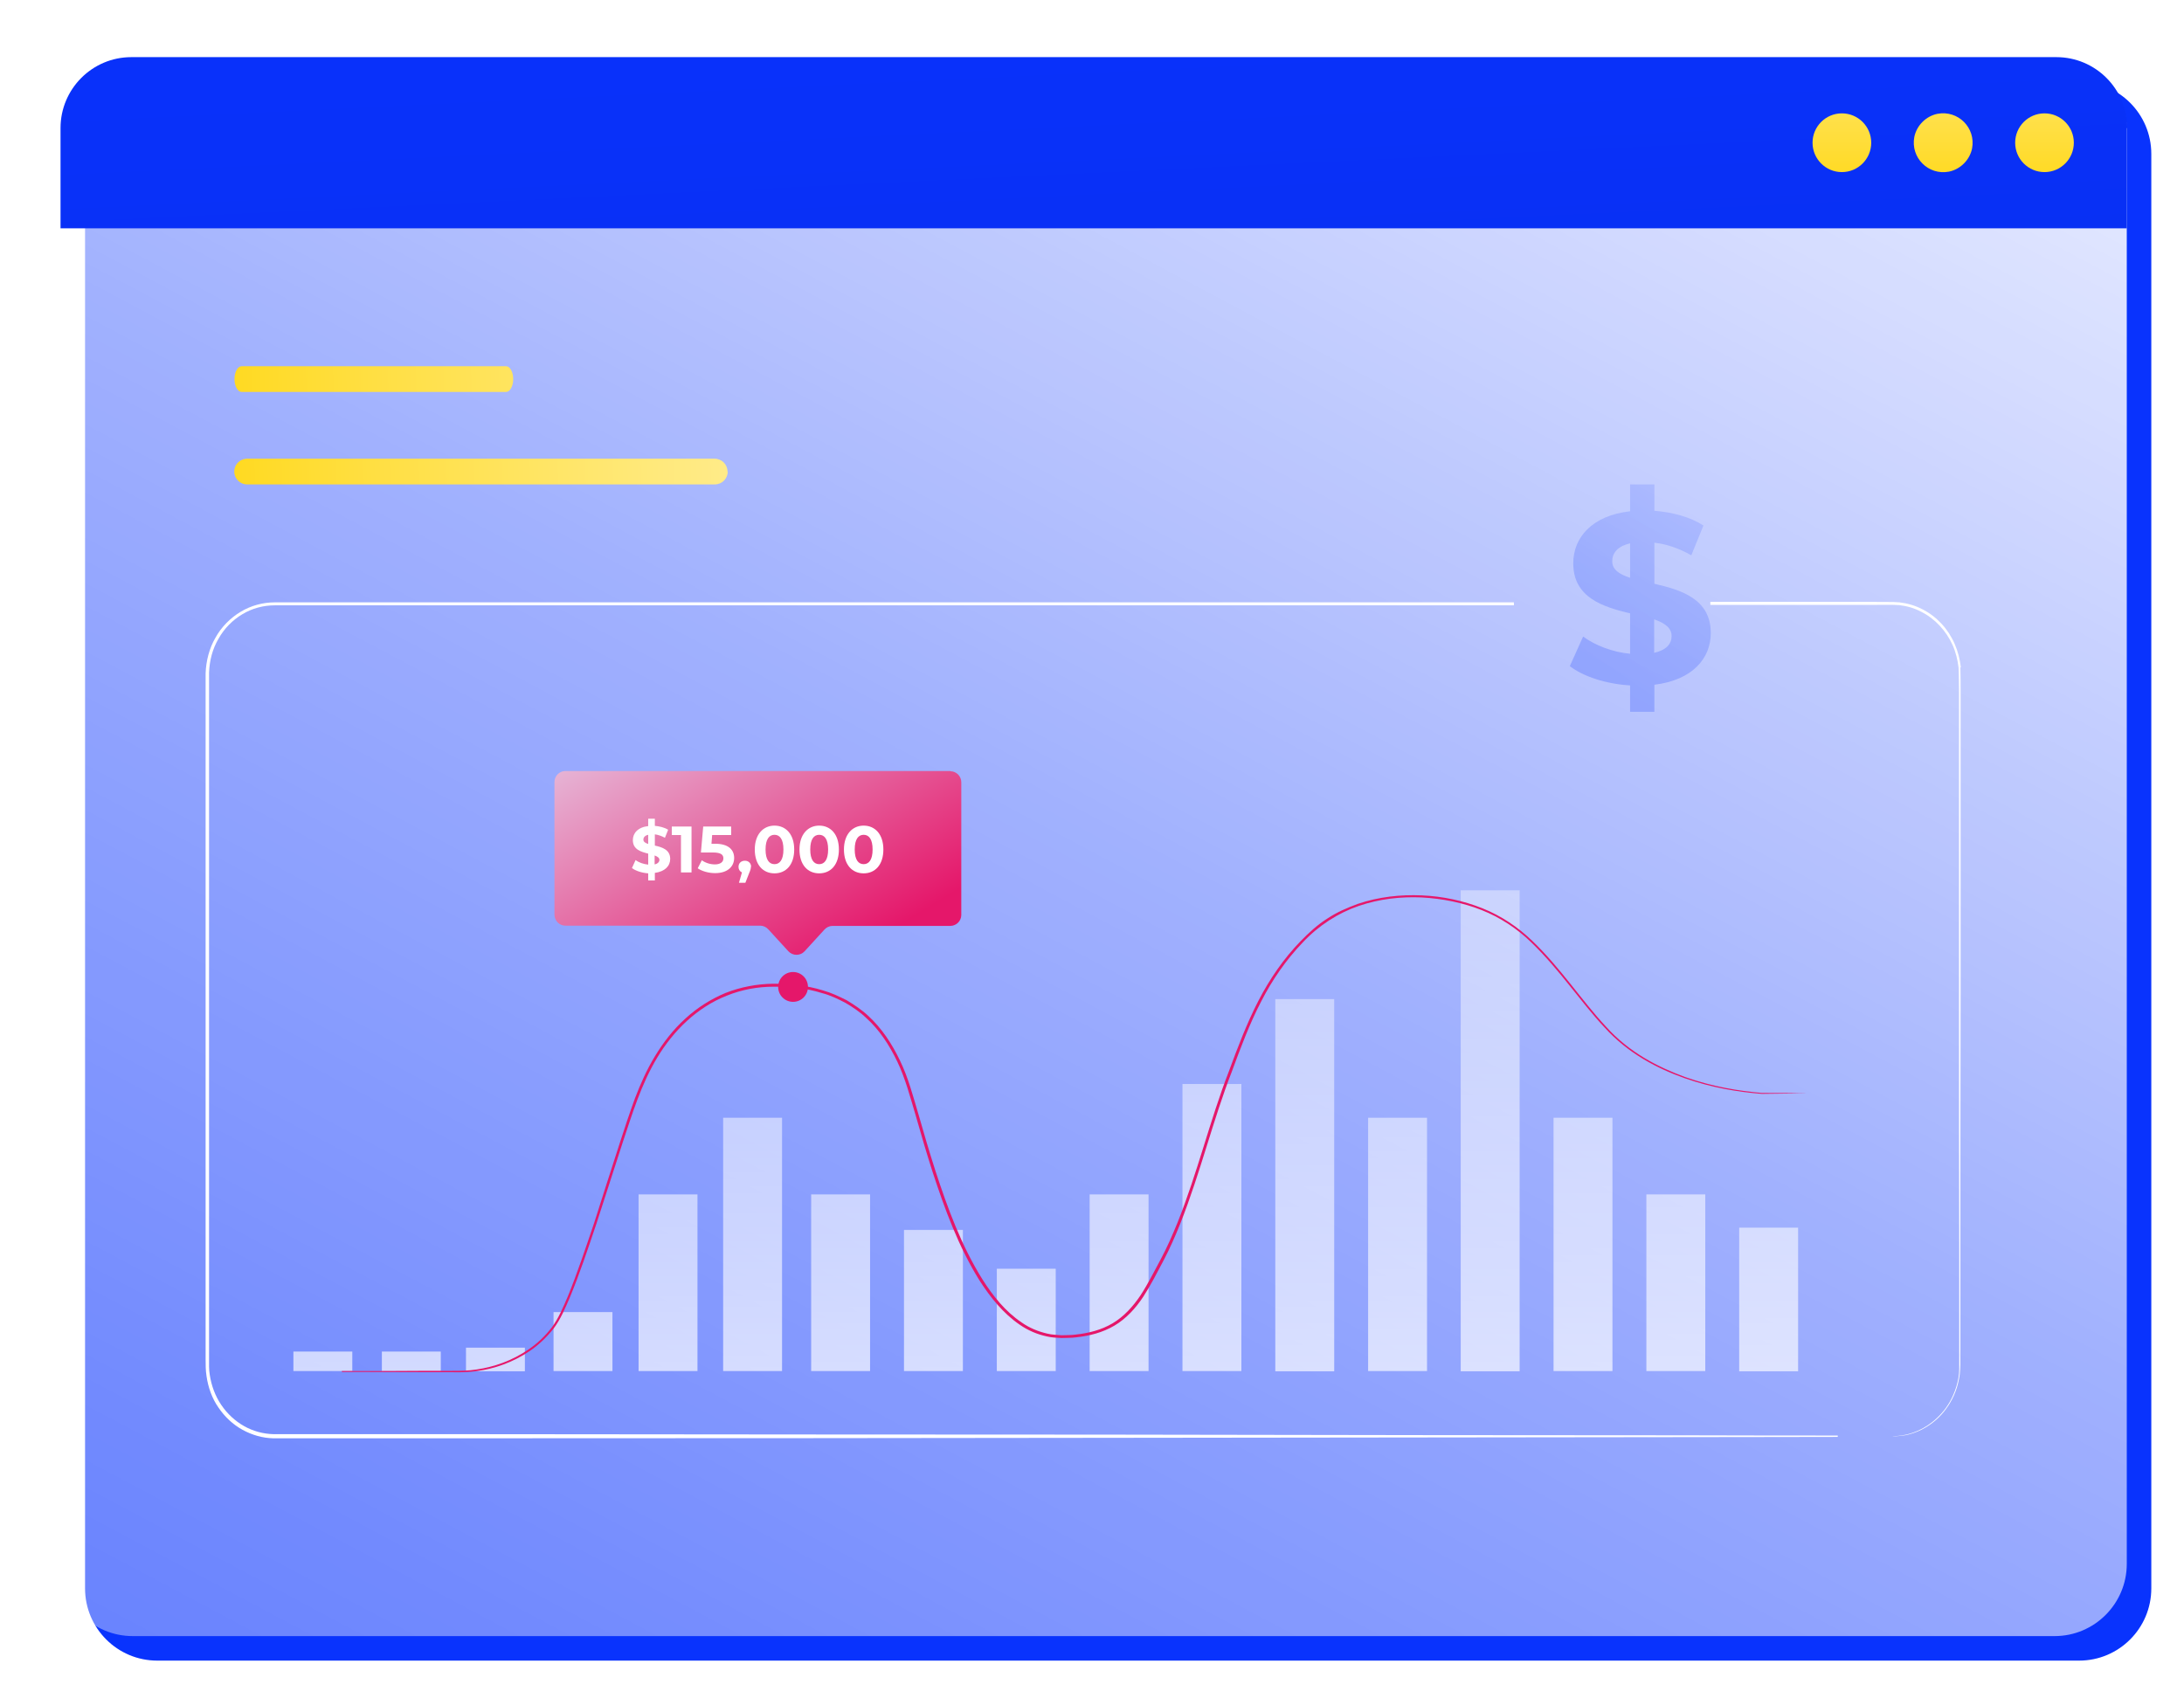 <svg width="252" height="196" viewBox="0 0 252 196" fill="none" xmlns="http://www.w3.org/2000/svg">
<g clip-path="url(#clip0_590_544)">
<g filter="url(#filter0_d_590_544)">
<path d="M15.288 6.594H237.067C241.669 6.594 245.398 10.328 245.398 14.936V180.47C245.398 185.077 241.669 188.811 237.067 188.811H15.315C10.713 188.811 6.984 185.077 6.984 180.47V14.936C6.984 10.328 10.713 6.594 15.315 6.594H15.288Z" fill="#0933FD"/>
</g>
<path d="M15.288 6.594H237.067C241.669 6.594 245.398 10.328 245.398 14.936V180.47C245.398 185.077 241.669 188.811 237.067 188.811H15.315C10.713 188.811 6.984 185.077 6.984 180.47V14.936C6.984 10.328 10.713 6.594 15.315 6.594H15.288Z" fill="url(#paint0_linear_590_544)"/>
<path d="M245.398 14.777V26.349H6.984V14.777C6.984 10.275 10.634 6.594 15.156 6.594H237.279C241.775 6.594 245.451 10.248 245.451 14.777H245.398Z" fill="url(#paint1_linear_590_544)"/>
<path d="M235.904 19.861C237.773 19.861 239.289 18.343 239.289 16.471C239.289 14.599 237.773 13.082 235.904 13.082C234.034 13.082 232.519 14.599 232.519 16.471C232.519 18.343 234.034 19.861 235.904 19.861Z" fill="url(#paint2_linear_590_544)"/>
<path d="M220.882 15.809C220.433 18.193 222.496 20.258 224.876 19.808C226.198 19.543 227.282 18.458 227.547 17.134C227.996 14.75 225.934 12.685 223.553 13.135C222.231 13.4 221.147 14.485 220.882 15.809Z" fill="url(#paint3_linear_590_544)"/>
<path d="M212.525 19.861C214.395 19.861 215.91 18.343 215.91 16.471C215.91 14.599 214.395 13.082 212.525 13.082C210.656 13.082 209.14 14.599 209.14 16.471C209.14 18.343 210.656 19.861 212.525 19.861Z" fill="url(#paint4_linear_590_544)"/>
<path d="M59.216 43.747C59.216 42.926 58.845 42.264 58.396 42.264H27.877C27.427 42.264 27.057 42.926 27.057 43.747C27.057 44.568 27.427 45.23 27.877 45.23H58.396C58.845 45.23 59.216 44.568 59.216 43.747ZM83.943 54.419C83.943 53.598 83.282 52.936 82.462 52.936H28.511C27.692 52.936 27.03 53.598 27.03 54.419C27.03 55.24 27.692 55.902 28.511 55.902H82.488C83.308 55.902 83.969 55.24 83.969 54.419H83.943Z" fill="url(#paint5_linear_590_544)"/>
<g opacity="0.22">
<path d="M190.892 79.02V82.145H188.089V79.099C185.338 78.941 182.667 78.067 181.133 76.875L182.667 73.459C184.069 74.492 186.079 75.26 188.089 75.445V70.784C184.995 70.043 181.53 68.984 181.53 65.011C181.53 62.045 183.672 59.503 188.089 59V55.902H190.892V58.947C192.981 59.106 195.018 59.662 196.552 60.642L195.15 64.085C193.722 63.264 192.267 62.787 190.892 62.628V67.368C193.986 68.083 197.398 69.116 197.398 73.062C197.398 75.975 195.282 78.49 190.892 79.02ZM188.089 66.68V62.708C186.608 63.052 186.026 63.846 186.026 64.773C186.026 65.753 186.872 66.282 188.089 66.68ZM192.876 73.406C192.876 72.426 192.056 71.897 190.866 71.473V75.339C192.267 75.021 192.876 74.306 192.876 73.406Z" fill="url(#paint6_linear_590_544)"/>
</g>
<path d="M90.237 128.99H83.441V158.225H90.237V128.99Z" fill="url(#paint7_linear_590_544)"/>
<path d="M100.393 137.835H93.596V158.225H100.393V137.835Z" fill="url(#paint8_linear_590_544)"/>
<path d="M80.478 137.835H73.682V158.225H80.478V137.835Z" fill="url(#paint9_linear_590_544)"/>
<path d="M60.564 155.524H53.768V158.252H60.564V155.524Z" fill="url(#paint10_linear_590_544)"/>
<path d="M70.667 151.419H63.87V158.225H70.667V151.419Z" fill="url(#paint11_linear_590_544)"/>
<path d="M50.859 155.974H44.062V158.225H50.859V155.974Z" fill="url(#paint12_linear_590_544)"/>
<path d="M40.65 155.974H33.854V158.225H40.65V155.974Z" fill="url(#paint13_linear_590_544)"/>
<path d="M111.103 141.939H104.307V158.225H111.103V141.939Z" fill="url(#paint14_linear_590_544)"/>
<path d="M121.814 146.415H115.017V158.225H121.814V146.415Z" fill="url(#paint15_linear_590_544)"/>
<path d="M132.525 137.835H125.728V158.225H132.525V137.835Z" fill="url(#paint16_linear_590_544)"/>
<path d="M143.236 125.097H136.439V158.225H143.236V125.097Z" fill="url(#paint17_linear_590_544)"/>
<path d="M153.947 115.299H147.15V158.252H153.947V115.299Z" fill="url(#paint18_linear_590_544)"/>
<path d="M164.657 128.99H157.861V158.225H164.657V128.99Z" fill="url(#paint19_linear_590_544)"/>
<path d="M175.342 102.747H168.545V158.252H175.342V102.747Z" fill="url(#paint20_linear_590_544)"/>
<path d="M186.052 128.99H179.256V158.225H186.052V128.99Z" fill="url(#paint21_linear_590_544)"/>
<path d="M196.763 137.835H189.966V158.225H196.763V137.835Z" fill="url(#paint22_linear_590_544)"/>
<path d="M207.474 141.675H200.677V158.252H207.474V141.675Z" fill="url(#paint23_linear_590_544)"/>
<path d="M39.434 158.225C39.434 158.225 39.672 158.225 40.095 158.225C40.544 158.225 41.206 158.225 42.052 158.225C43.771 158.225 46.31 158.225 49.589 158.199C50.409 158.199 51.282 158.199 52.181 158.199C53.08 158.199 54.032 158.199 55.011 158.04C56.968 157.748 59.057 157.06 61.014 155.709C61.992 155.047 62.892 154.2 63.685 153.167C64.452 152.134 64.981 150.863 65.536 149.566C66.594 146.971 67.546 144.111 68.551 141.145C69.503 138.152 70.508 135.001 71.566 131.744C72.095 130.102 72.65 128.434 73.259 126.765C73.893 125.097 74.634 123.429 75.586 121.866C76.538 120.304 77.675 118.821 79.05 117.576C80.426 116.305 82.012 115.299 83.731 114.584C85.477 113.896 87.355 113.551 89.232 113.525C91.136 113.525 93.067 113.71 94.945 114.293C95.897 114.558 96.796 114.981 97.695 115.431C98.568 115.961 99.414 116.517 100.181 117.232C101.715 118.636 102.931 120.463 103.857 122.423C104.809 124.382 105.365 126.554 105.999 128.672C106.608 130.817 107.242 132.962 107.93 135.107C109.331 139.397 110.918 143.74 113.351 147.633C114.568 149.566 116.022 151.366 117.874 152.611C118.773 153.247 119.804 153.67 120.862 153.909C121.391 154.041 121.946 154.041 122.475 154.094C123.031 154.068 123.586 154.094 124.115 154.015C125.596 153.856 127.077 153.485 128.373 152.717C129.669 151.949 130.727 150.784 131.599 149.486C132.446 148.189 133.16 146.759 133.9 145.382C134.641 144.005 135.275 142.548 135.857 141.118C138.184 135.319 139.613 129.255 141.781 123.667C142.813 120.86 143.87 118.08 145.193 115.511C146.515 112.942 148.155 110.585 150.059 108.626C151.011 107.646 152.016 106.719 153.153 106.004C154.264 105.263 155.454 104.76 156.671 104.309C159.104 103.488 161.616 103.224 164.049 103.33C166.482 103.435 168.836 103.939 171.031 104.812C173.226 105.686 175.183 107.01 176.823 108.599C180.128 111.777 182.535 115.511 185.285 118.45C187.983 121.469 191.342 123.164 194.462 124.303C197.609 125.415 200.598 125.892 203.295 126.13C208.717 126.13 205.834 126.156 208.664 126.183C210.066 126.183 211.15 126.183 211.864 126.183C211.124 126.183 210.066 126.183 208.664 126.183C205.834 126.183 208.717 126.183 203.295 126.236C200.598 126.024 197.583 125.547 194.409 124.435C191.262 123.323 187.877 121.602 185.127 118.556C182.35 115.59 179.943 111.883 176.664 108.732C175.024 107.143 173.094 105.872 170.952 105.024C168.809 104.177 166.456 103.7 164.049 103.568C161.642 103.462 159.183 103.727 156.776 104.548C154.396 105.369 152.148 106.799 150.297 108.785C148.419 110.744 146.806 113.048 145.51 115.59C144.188 118.133 143.156 120.887 142.125 123.694C139.956 129.255 138.528 135.292 136.201 141.171C135.619 142.628 134.984 144.084 134.244 145.488C133.503 146.891 132.789 148.295 131.917 149.645C131.044 150.969 129.933 152.187 128.584 152.982C127.236 153.776 125.702 154.173 124.168 154.332C123.613 154.412 123.057 154.385 122.475 154.412C121.92 154.385 121.338 154.359 120.783 154.226C119.672 153.988 118.614 153.538 117.662 152.876C115.758 151.578 114.277 149.725 113.034 147.792C110.574 143.846 108.988 139.476 107.586 135.186C106.898 133.041 106.264 130.87 105.655 128.725C105.021 126.607 104.465 124.462 103.54 122.528C102.614 120.595 101.45 118.821 99.943 117.471C99.203 116.756 98.383 116.226 97.536 115.723C96.664 115.273 95.791 114.849 94.865 114.611C93.014 114.028 91.11 113.843 89.259 113.869C87.407 113.869 85.556 114.213 83.864 114.902C80.426 116.252 77.702 118.953 75.85 122.025C73.973 125.124 72.941 128.593 71.857 131.823C70.799 135.081 69.794 138.232 68.816 141.224C67.811 144.217 66.859 147.05 65.774 149.672C65.219 150.969 64.69 152.24 63.87 153.326C63.05 154.359 62.125 155.233 61.146 155.895C59.163 157.245 57.021 157.96 55.064 158.225C54.085 158.358 53.106 158.384 52.207 158.358C51.308 158.358 50.435 158.358 49.616 158.358C46.363 158.358 43.824 158.331 42.078 158.331C41.232 158.331 40.571 158.331 40.121 158.331C39.672 158.331 39.46 158.331 39.46 158.331L39.434 158.225Z" fill="#E5176A"/>
<path d="M109.675 88.977H65.245C64.558 88.977 63.976 89.533 63.976 90.248V105.554C63.976 106.243 64.531 106.825 65.245 106.825H87.725C88.069 106.825 88.412 106.984 88.65 107.249C89.365 108.017 90.29 109.05 90.978 109.791C91.48 110.321 92.326 110.321 92.829 109.791L95.13 107.275C95.368 107.011 95.712 106.852 96.055 106.852H109.649C110.336 106.852 110.918 106.296 110.918 105.581V90.274C110.918 89.586 110.363 89.003 109.649 89.003L109.675 88.977Z" fill="url(#paint24_linear_590_544)"/>
<path d="M93.226 113.896C93.226 114.849 92.459 115.617 91.507 115.617C90.555 115.617 89.788 114.849 89.788 113.896C89.788 112.942 90.555 112.174 91.507 112.174C92.459 112.174 93.226 112.942 93.226 113.896Z" fill="#E5176A"/>
<path d="M75.559 100.761V101.608H74.793V100.787C74.052 100.734 73.338 100.496 72.915 100.178L73.338 99.251C73.708 99.543 74.264 99.728 74.793 99.781V98.51C73.946 98.298 73.021 98.033 73.021 96.948C73.021 96.153 73.603 95.465 74.793 95.332V94.485H75.559V95.306C76.115 95.359 76.67 95.491 77.093 95.756L76.723 96.683C76.326 96.471 75.956 96.338 75.559 96.286V97.583C76.406 97.769 77.331 98.06 77.331 99.119C77.331 99.913 76.75 100.576 75.559 100.734V100.761ZM74.793 97.424V96.339C74.396 96.418 74.237 96.656 74.237 96.895C74.237 97.159 74.475 97.292 74.793 97.398V97.424ZM76.088 99.251C76.088 98.987 75.877 98.854 75.533 98.722V99.755C75.903 99.675 76.088 99.463 76.088 99.225V99.251Z" fill="white"/>
<path d="M79.791 95.385V100.681H78.574V96.365H77.516V95.385H79.791Z" fill="white"/>
<path d="M84.71 99.013C84.71 99.94 84.022 100.761 82.515 100.761C81.774 100.761 81.007 100.549 80.505 100.205L80.981 99.278C81.378 99.569 81.933 99.755 82.489 99.755C83.097 99.755 83.467 99.49 83.467 99.066C83.467 98.642 83.203 98.378 82.224 98.378H80.875L81.14 95.385H84.366V96.365H82.171L82.092 97.371H82.515C84.075 97.371 84.71 98.086 84.71 99.013Z" fill="white"/>
<path d="M86.641 100.019C86.641 100.205 86.614 100.364 86.429 100.787L86.006 101.873H85.265L85.609 100.681C85.371 100.575 85.212 100.337 85.212 100.046C85.212 99.596 85.53 99.331 85.953 99.331C86.376 99.331 86.667 99.622 86.667 100.046L86.641 100.019Z" fill="white"/>
<path d="M87.09 98.033C87.09 96.286 88.069 95.279 89.365 95.279C90.66 95.279 91.639 96.259 91.639 98.033C91.639 99.808 90.687 100.787 89.365 100.787C88.042 100.787 87.09 99.808 87.09 98.033ZM90.396 98.033C90.396 96.842 89.973 96.338 89.365 96.338C88.756 96.338 88.333 96.842 88.333 98.033C88.333 99.225 88.756 99.728 89.365 99.728C89.973 99.728 90.396 99.225 90.396 98.033Z" fill="white"/>
<path d="M92.247 98.033C92.247 96.286 93.226 95.279 94.522 95.279C95.817 95.279 96.796 96.259 96.796 98.033C96.796 99.808 95.844 100.787 94.522 100.787C93.199 100.787 92.247 99.808 92.247 98.033ZM95.553 98.033C95.553 96.842 95.13 96.338 94.522 96.338C93.913 96.338 93.49 96.842 93.49 98.033C93.49 99.225 93.913 99.728 94.522 99.728C95.13 99.728 95.553 99.225 95.553 98.033Z" fill="white"/>
<path d="M97.378 98.033C97.378 96.286 98.356 95.279 99.652 95.279C100.948 95.279 101.927 96.259 101.927 98.033C101.927 99.808 100.974 100.787 99.652 100.787C98.33 100.787 97.378 99.808 97.378 98.033ZM100.684 98.033C100.684 96.842 100.26 96.338 99.652 96.338C99.044 96.338 98.621 96.842 98.621 98.033C98.621 99.225 99.044 99.728 99.652 99.728C100.26 99.728 100.684 99.225 100.684 98.033Z" fill="white"/>
<path d="M212.049 165.666C207.897 165.666 201.814 165.666 193.96 165.64C178.224 165.64 155.48 165.613 127.368 165.56C99.255 165.56 90.026 165.534 52.842 165.507C48.188 165.507 43.48 165.507 38.72 165.507C36.34 165.507 33.959 165.507 31.553 165.507C30.389 165.481 29.199 165.163 28.168 164.58C27.136 163.998 26.211 163.151 25.523 162.118C24.835 161.111 24.386 159.893 24.201 158.649C24.095 158.04 24.121 157.404 24.121 156.742V154.809C24.121 152.214 24.121 149.592 24.121 146.97C24.121 141.727 24.121 136.431 24.121 131.082C24.121 120.41 24.121 109.526 24.121 98.483C24.121 92.975 24.121 87.414 24.121 81.8C24.121 80.397 24.121 78.993 24.121 77.616C24.174 76.239 24.518 74.889 25.206 73.724C25.867 72.532 26.845 71.552 27.956 70.89C29.093 70.201 30.389 69.857 31.711 69.857C74.607 69.857 91.242 69.857 128.399 69.857C144.558 69.857 160.029 69.857 174.68 69.857V69.513C160.056 69.513 144.585 69.513 128.399 69.513C91.242 69.513 74.607 69.513 31.711 69.513C30.336 69.513 28.961 69.884 27.771 70.599C26.581 71.314 25.549 72.346 24.862 73.591C24.148 74.809 23.777 76.266 23.725 77.696C23.725 79.099 23.725 80.503 23.725 81.906C23.725 87.494 23.725 93.055 23.725 98.589C23.725 109.632 23.725 120.489 23.725 131.188C23.725 136.537 23.725 141.833 23.725 147.076C23.725 149.698 23.725 152.32 23.725 154.915V156.848C23.725 157.484 23.725 158.146 23.83 158.808C24.015 160.105 24.465 161.376 25.206 162.436C25.92 163.495 26.872 164.395 27.983 165.004C29.093 165.613 30.31 165.958 31.526 165.984C33.933 165.984 36.34 165.984 38.72 165.984C43.48 165.984 48.188 165.984 52.842 165.984C90.026 165.984 99.255 165.958 127.368 165.931C155.48 165.905 178.224 165.878 193.96 165.852C201.814 165.852 207.924 165.825 212.049 165.825V165.666Z" fill="white"/>
<path d="M226.251 77.007C226.145 76.081 225.907 75.154 225.537 74.306C224.796 72.585 223.448 71.129 221.808 70.308C220.988 69.884 220.089 69.619 219.163 69.513C218.238 69.434 217.339 69.487 216.413 69.46C212.737 69.46 208.981 69.46 205.147 69.46C202.581 69.46 199.963 69.46 197.345 69.46V69.805C199.963 69.805 202.581 69.805 205.147 69.805C208.981 69.805 212.737 69.805 216.413 69.805C217.339 69.805 218.264 69.778 219.137 69.831C220.036 69.937 220.882 70.175 221.676 70.599C223.262 71.393 224.558 72.797 225.299 74.439C225.669 75.26 225.881 76.16 225.986 77.034C226.039 77.934 226.013 78.861 226.039 79.761C226.039 81.562 226.039 83.363 226.039 85.137C226.039 88.659 226.039 92.102 226.039 95.465C226.039 102.165 226.039 108.467 226.039 114.372C226.039 126.156 226.039 136.325 226.066 144.64C226.066 148.798 226.066 152.479 226.066 155.683C226.066 156.477 226.066 157.245 226.066 157.987C226.066 158.728 225.907 159.417 225.722 160.052C225.325 161.324 224.691 162.383 223.977 163.151C222.548 164.74 220.962 165.322 219.957 165.561C219.428 165.666 219.031 165.719 218.767 165.719C218.502 165.719 218.37 165.746 218.37 165.746C218.37 165.746 218.502 165.746 218.767 165.746C219.031 165.746 219.428 165.693 219.957 165.613C220.988 165.375 222.575 164.819 224.029 163.23C224.743 162.436 225.405 161.376 225.801 160.105C225.986 159.47 226.145 158.755 226.172 158.013C226.224 157.272 226.172 156.504 226.198 155.71C226.198 152.505 226.198 148.824 226.198 144.667C226.198 136.352 226.198 126.209 226.224 114.399C226.224 108.494 226.224 102.191 226.224 95.491C226.224 92.155 226.224 88.712 226.224 85.164C226.224 83.389 226.224 81.615 226.224 79.788C226.224 78.888 226.224 77.987 226.198 77.034L226.251 77.007Z" fill="white"/>
</g>
<defs>
<filter id="filter0_d_590_544" x="4.154" y="3.764" width="249.734" height="193.537" filterUnits="userSpaceOnUse" color-interpolation-filters="sRGB">
<feFlood flood-opacity="0" result="BackgroundImageFix"/>
<feColorMatrix in="SourceAlpha" type="matrix" values="0 0 0 0 0 0 0 0 0 0 0 0 0 0 0 0 0 0 127 0" result="hardAlpha"/>
<feOffset dx="2.83" dy="2.83"/>
<feGaussianBlur stdDeviation="2.83"/>
<feColorMatrix type="matrix" values="0 0 0 0 0.039 0 0 0 0 0.024 0 0 0 0 0.718 0 0 0 0.4 0"/>
<feBlend mode="normal" in2="BackgroundImageFix" result="effect1_dropShadow_590_544"/>
<feBlend mode="normal" in="SourceGraphic" in2="effect1_dropShadow_590_544" result="shape"/>
</filter>
<linearGradient id="paint0_linear_590_544" x1="209.933" y1="-59.953" x2="-83.164" y2="490.457" gradientUnits="userSpaceOnUse">
<stop stop-color="white"/>
<stop offset="0.12" stop-color="white" stop-opacity="0.84"/>
<stop offset="0.29" stop-color="white" stop-opacity="0.61"/>
<stop offset="0.46" stop-color="white" stop-opacity="0.43"/>
<stop offset="0.62" stop-color="white" stop-opacity="0.29"/>
<stop offset="0.76" stop-color="white" stop-opacity="0.18"/>
<stop offset="0.9" stop-color="white" stop-opacity="0.12"/>
<stop offset="1" stop-color="white" stop-opacity="0.1"/>
</linearGradient>
<linearGradient id="paint1_linear_590_544" x1="123.454" y1="-36.888" x2="132.894" y2="160.819" gradientUnits="userSpaceOnUse">
<stop stop-color="#0A33FF"/>
<stop offset="0.25" stop-color="#0931F9"/>
<stop offset="0.55" stop-color="#072DEA"/>
<stop offset="0.88" stop-color="#0326D1"/>
<stop offset="1" stop-color="#0223C7"/>
</linearGradient>
<linearGradient id="paint2_linear_590_544" x1="235.904" y1="24.733" x2="235.904" y2="-42.476" gradientUnits="userSpaceOnUse">
<stop stop-color="#FFD60A"/>
<stop offset="0.15" stop-color="#FFDF43"/>
<stop offset="0.32" stop-color="#FFE97B"/>
<stop offset="0.48" stop-color="#FFF0AA"/>
<stop offset="0.63" stop-color="#FFF7CF"/>
<stop offset="0.77" stop-color="#FFFBE9"/>
<stop offset="0.9" stop-color="#FFFEF9"/>
<stop offset="1" stop-color="white"/>
</linearGradient>
<linearGradient id="paint3_linear_590_544" x1="224.215" y1="24.734" x2="224.215" y2="-42.476" gradientUnits="userSpaceOnUse">
<stop stop-color="#FFD60A"/>
<stop offset="0.15" stop-color="#FFDF43"/>
<stop offset="0.32" stop-color="#FFE97B"/>
<stop offset="0.48" stop-color="#FFF0AA"/>
<stop offset="0.63" stop-color="#FFF7CF"/>
<stop offset="0.77" stop-color="#FFFBE9"/>
<stop offset="0.9" stop-color="#FFFEF9"/>
<stop offset="1" stop-color="white"/>
</linearGradient>
<linearGradient id="paint4_linear_590_544" x1="212.525" y1="24.733" x2="212.525" y2="-42.476" gradientUnits="userSpaceOnUse">
<stop stop-color="#FFD60A"/>
<stop offset="0.15" stop-color="#FFDF43"/>
<stop offset="0.32" stop-color="#FFE97B"/>
<stop offset="0.48" stop-color="#FFF0AA"/>
<stop offset="0.63" stop-color="#FFF7CF"/>
<stop offset="0.77" stop-color="#FFFBE9"/>
<stop offset="0.9" stop-color="#FFFEF9"/>
<stop offset="1" stop-color="white"/>
</linearGradient>
<linearGradient id="paint5_linear_590_544" x1="15.13" y1="50.367" x2="203.375" y2="44.319" gradientUnits="userSpaceOnUse">
<stop stop-color="#FFD60A"/>
<stop offset="0.15" stop-color="#FFDF43"/>
<stop offset="0.32" stop-color="#FFE97B"/>
<stop offset="0.48" stop-color="#FFF0AA"/>
<stop offset="0.63" stop-color="#FFF7CF"/>
<stop offset="0.77" stop-color="#FFFBE9"/>
<stop offset="0.9" stop-color="#FFFEF9"/>
<stop offset="1" stop-color="white"/>
</linearGradient>
<linearGradient id="paint6_linear_590_544" x1="180.948" y1="81.456" x2="213.509" y2="34.095" gradientUnits="userSpaceOnUse">
<stop offset="0.1" stop-color="#0A33FF"/>
<stop offset="0.18" stop-color="#143CFF"/>
<stop offset="0.32" stop-color="#3154FF"/>
<stop offset="0.51" stop-color="#617BFF"/>
<stop offset="0.73" stop-color="#A2B2FF"/>
<stop offset="0.97" stop-color="#F5F6FF"/>
<stop offset="1" stop-color="white"/>
</linearGradient>
<linearGradient id="paint7_linear_590_544" x1="86.826" y1="211.956" x2="86.826" y2="-5.296" gradientUnits="userSpaceOnUse">
<stop stop-color="white"/>
<stop offset="0.12" stop-color="white" stop-opacity="0.84"/>
<stop offset="0.29" stop-color="white" stop-opacity="0.61"/>
<stop offset="0.46" stop-color="white" stop-opacity="0.43"/>
<stop offset="0.62" stop-color="white" stop-opacity="0.29"/>
<stop offset="0.76" stop-color="white" stop-opacity="0.18"/>
<stop offset="0.9" stop-color="white" stop-opacity="0.12"/>
<stop offset="1" stop-color="white" stop-opacity="0.1"/>
</linearGradient>
<linearGradient id="paint8_linear_590_544" x1="97.007" y1="211.956" x2="97.007" y2="-5.296" gradientUnits="userSpaceOnUse">
<stop stop-color="white"/>
<stop offset="0.12" stop-color="white" stop-opacity="0.84"/>
<stop offset="0.29" stop-color="white" stop-opacity="0.61"/>
<stop offset="0.46" stop-color="white" stop-opacity="0.43"/>
<stop offset="0.62" stop-color="white" stop-opacity="0.29"/>
<stop offset="0.76" stop-color="white" stop-opacity="0.18"/>
<stop offset="0.9" stop-color="white" stop-opacity="0.12"/>
<stop offset="1" stop-color="white" stop-opacity="0.1"/>
</linearGradient>
<linearGradient id="paint9_linear_590_544" x1="77.093" y1="211.956" x2="77.093" y2="-5.296" gradientUnits="userSpaceOnUse">
<stop stop-color="white"/>
<stop offset="0.12" stop-color="white" stop-opacity="0.84"/>
<stop offset="0.29" stop-color="white" stop-opacity="0.61"/>
<stop offset="0.46" stop-color="white" stop-opacity="0.43"/>
<stop offset="0.62" stop-color="white" stop-opacity="0.29"/>
<stop offset="0.76" stop-color="white" stop-opacity="0.18"/>
<stop offset="0.9" stop-color="white" stop-opacity="0.12"/>
<stop offset="1" stop-color="white" stop-opacity="0.1"/>
</linearGradient>
<linearGradient id="paint10_linear_590_544" x1="57.179" y1="211.956" x2="57.179" y2="-5.296" gradientUnits="userSpaceOnUse">
<stop stop-color="white"/>
<stop offset="0.12" stop-color="white" stop-opacity="0.84"/>
<stop offset="0.29" stop-color="white" stop-opacity="0.61"/>
<stop offset="0.46" stop-color="white" stop-opacity="0.43"/>
<stop offset="0.62" stop-color="white" stop-opacity="0.29"/>
<stop offset="0.76" stop-color="white" stop-opacity="0.18"/>
<stop offset="0.9" stop-color="white" stop-opacity="0.12"/>
<stop offset="1" stop-color="white" stop-opacity="0.1"/>
</linearGradient>
<linearGradient id="paint11_linear_590_544" x1="67.255" y1="211.955" x2="67.255" y2="-5.296" gradientUnits="userSpaceOnUse">
<stop stop-color="white"/>
<stop offset="0.12" stop-color="white" stop-opacity="0.84"/>
<stop offset="0.29" stop-color="white" stop-opacity="0.61"/>
<stop offset="0.46" stop-color="white" stop-opacity="0.43"/>
<stop offset="0.62" stop-color="white" stop-opacity="0.29"/>
<stop offset="0.76" stop-color="white" stop-opacity="0.18"/>
<stop offset="0.9" stop-color="white" stop-opacity="0.12"/>
<stop offset="1" stop-color="white" stop-opacity="0.1"/>
</linearGradient>
<linearGradient id="paint12_linear_590_544" x1="47.447" y1="211.956" x2="47.447" y2="-5.296" gradientUnits="userSpaceOnUse">
<stop stop-color="white"/>
<stop offset="0.12" stop-color="white" stop-opacity="0.84"/>
<stop offset="0.29" stop-color="white" stop-opacity="0.61"/>
<stop offset="0.46" stop-color="white" stop-opacity="0.43"/>
<stop offset="0.62" stop-color="white" stop-opacity="0.29"/>
<stop offset="0.76" stop-color="white" stop-opacity="0.18"/>
<stop offset="0.9" stop-color="white" stop-opacity="0.12"/>
<stop offset="1" stop-color="white" stop-opacity="0.1"/>
</linearGradient>
<linearGradient id="paint13_linear_590_544" x1="37.265" y1="211.956" x2="37.265" y2="-5.296" gradientUnits="userSpaceOnUse">
<stop stop-color="white"/>
<stop offset="0.12" stop-color="white" stop-opacity="0.84"/>
<stop offset="0.29" stop-color="white" stop-opacity="0.61"/>
<stop offset="0.46" stop-color="white" stop-opacity="0.43"/>
<stop offset="0.62" stop-color="white" stop-opacity="0.29"/>
<stop offset="0.76" stop-color="white" stop-opacity="0.18"/>
<stop offset="0.9" stop-color="white" stop-opacity="0.12"/>
<stop offset="1" stop-color="white" stop-opacity="0.1"/>
</linearGradient>
<linearGradient id="paint14_linear_590_544" x1="107.718" y1="211.956" x2="107.718" y2="-5.296" gradientUnits="userSpaceOnUse">
<stop stop-color="white"/>
<stop offset="0.12" stop-color="white" stop-opacity="0.84"/>
<stop offset="0.29" stop-color="white" stop-opacity="0.61"/>
<stop offset="0.46" stop-color="white" stop-opacity="0.43"/>
<stop offset="0.62" stop-color="white" stop-opacity="0.29"/>
<stop offset="0.76" stop-color="white" stop-opacity="0.18"/>
<stop offset="0.9" stop-color="white" stop-opacity="0.12"/>
<stop offset="1" stop-color="white" stop-opacity="0.1"/>
</linearGradient>
<linearGradient id="paint15_linear_590_544" x1="118.403" y1="211.956" x2="118.403" y2="-5.296" gradientUnits="userSpaceOnUse">
<stop stop-color="white"/>
<stop offset="0.12" stop-color="white" stop-opacity="0.84"/>
<stop offset="0.29" stop-color="white" stop-opacity="0.61"/>
<stop offset="0.46" stop-color="white" stop-opacity="0.43"/>
<stop offset="0.62" stop-color="white" stop-opacity="0.29"/>
<stop offset="0.76" stop-color="white" stop-opacity="0.18"/>
<stop offset="0.9" stop-color="white" stop-opacity="0.12"/>
<stop offset="1" stop-color="white" stop-opacity="0.1"/>
</linearGradient>
<linearGradient id="paint16_linear_590_544" x1="129.113" y1="211.956" x2="129.113" y2="-5.296" gradientUnits="userSpaceOnUse">
<stop stop-color="white"/>
<stop offset="0.12" stop-color="white" stop-opacity="0.84"/>
<stop offset="0.29" stop-color="white" stop-opacity="0.61"/>
<stop offset="0.46" stop-color="white" stop-opacity="0.43"/>
<stop offset="0.62" stop-color="white" stop-opacity="0.29"/>
<stop offset="0.76" stop-color="white" stop-opacity="0.18"/>
<stop offset="0.9" stop-color="white" stop-opacity="0.12"/>
<stop offset="1" stop-color="white" stop-opacity="0.1"/>
</linearGradient>
<linearGradient id="paint17_linear_590_544" x1="139.824" y1="211.956" x2="139.824" y2="-5.296" gradientUnits="userSpaceOnUse">
<stop stop-color="white"/>
<stop offset="0.12" stop-color="white" stop-opacity="0.84"/>
<stop offset="0.29" stop-color="white" stop-opacity="0.61"/>
<stop offset="0.46" stop-color="white" stop-opacity="0.43"/>
<stop offset="0.62" stop-color="white" stop-opacity="0.29"/>
<stop offset="0.76" stop-color="white" stop-opacity="0.18"/>
<stop offset="0.9" stop-color="white" stop-opacity="0.12"/>
<stop offset="1" stop-color="white" stop-opacity="0.1"/>
</linearGradient>
<linearGradient id="paint18_linear_590_544" x1="150.535" y1="211.955" x2="150.535" y2="-5.296" gradientUnits="userSpaceOnUse">
<stop stop-color="white"/>
<stop offset="0.12" stop-color="white" stop-opacity="0.84"/>
<stop offset="0.29" stop-color="white" stop-opacity="0.61"/>
<stop offset="0.46" stop-color="white" stop-opacity="0.43"/>
<stop offset="0.62" stop-color="white" stop-opacity="0.29"/>
<stop offset="0.76" stop-color="white" stop-opacity="0.18"/>
<stop offset="0.9" stop-color="white" stop-opacity="0.12"/>
<stop offset="1" stop-color="white" stop-opacity="0.1"/>
</linearGradient>
<linearGradient id="paint19_linear_590_544" x1="161.246" y1="211.956" x2="161.246" y2="-5.296" gradientUnits="userSpaceOnUse">
<stop stop-color="white"/>
<stop offset="0.12" stop-color="white" stop-opacity="0.84"/>
<stop offset="0.29" stop-color="white" stop-opacity="0.61"/>
<stop offset="0.46" stop-color="white" stop-opacity="0.43"/>
<stop offset="0.62" stop-color="white" stop-opacity="0.29"/>
<stop offset="0.76" stop-color="white" stop-opacity="0.18"/>
<stop offset="0.9" stop-color="white" stop-opacity="0.12"/>
<stop offset="1" stop-color="white" stop-opacity="0.1"/>
</linearGradient>
<linearGradient id="paint20_linear_590_544" x1="171.957" y1="211.956" x2="171.957" y2="-5.296" gradientUnits="userSpaceOnUse">
<stop stop-color="white"/>
<stop offset="0.12" stop-color="white" stop-opacity="0.84"/>
<stop offset="0.29" stop-color="white" stop-opacity="0.61"/>
<stop offset="0.46" stop-color="white" stop-opacity="0.43"/>
<stop offset="0.62" stop-color="white" stop-opacity="0.29"/>
<stop offset="0.76" stop-color="white" stop-opacity="0.18"/>
<stop offset="0.9" stop-color="white" stop-opacity="0.12"/>
<stop offset="1" stop-color="white" stop-opacity="0.1"/>
</linearGradient>
<linearGradient id="paint21_linear_590_544" x1="182.667" y1="211.956" x2="182.667" y2="-5.296" gradientUnits="userSpaceOnUse">
<stop stop-color="white"/>
<stop offset="0.12" stop-color="white" stop-opacity="0.84"/>
<stop offset="0.29" stop-color="white" stop-opacity="0.61"/>
<stop offset="0.46" stop-color="white" stop-opacity="0.43"/>
<stop offset="0.62" stop-color="white" stop-opacity="0.29"/>
<stop offset="0.76" stop-color="white" stop-opacity="0.18"/>
<stop offset="0.9" stop-color="white" stop-opacity="0.12"/>
<stop offset="1" stop-color="white" stop-opacity="0.1"/>
</linearGradient>
<linearGradient id="paint22_linear_590_544" x1="193.378" y1="211.956" x2="193.378" y2="-5.296" gradientUnits="userSpaceOnUse">
<stop stop-color="white"/>
<stop offset="0.12" stop-color="white" stop-opacity="0.84"/>
<stop offset="0.29" stop-color="white" stop-opacity="0.61"/>
<stop offset="0.46" stop-color="white" stop-opacity="0.43"/>
<stop offset="0.62" stop-color="white" stop-opacity="0.29"/>
<stop offset="0.76" stop-color="white" stop-opacity="0.18"/>
<stop offset="0.9" stop-color="white" stop-opacity="0.12"/>
<stop offset="1" stop-color="white" stop-opacity="0.1"/>
</linearGradient>
<linearGradient id="paint23_linear_590_544" x1="204.062" y1="211.956" x2="204.062" y2="-5.296" gradientUnits="userSpaceOnUse">
<stop stop-color="white"/>
<stop offset="0.12" stop-color="white" stop-opacity="0.84"/>
<stop offset="0.29" stop-color="white" stop-opacity="0.61"/>
<stop offset="0.46" stop-color="white" stop-opacity="0.43"/>
<stop offset="0.62" stop-color="white" stop-opacity="0.29"/>
<stop offset="0.76" stop-color="white" stop-opacity="0.18"/>
<stop offset="0.9" stop-color="white" stop-opacity="0.12"/>
<stop offset="1" stop-color="white" stop-opacity="0.1"/>
</linearGradient>
<linearGradient id="paint24_linear_590_544" x1="95.791" y1="111.645" x2="70.433" y2="69.887" gradientUnits="userSpaceOnUse">
<stop stop-color="#E5176A"/>
<stop offset="1" stop-color="#E6EDFC"/>
</linearGradient>
<clipPath id="clip0_590_544">
<rect width="252" height="194.959" fill="white" transform="translate(0 0.52)"/>
</clipPath>
</defs>
</svg>
